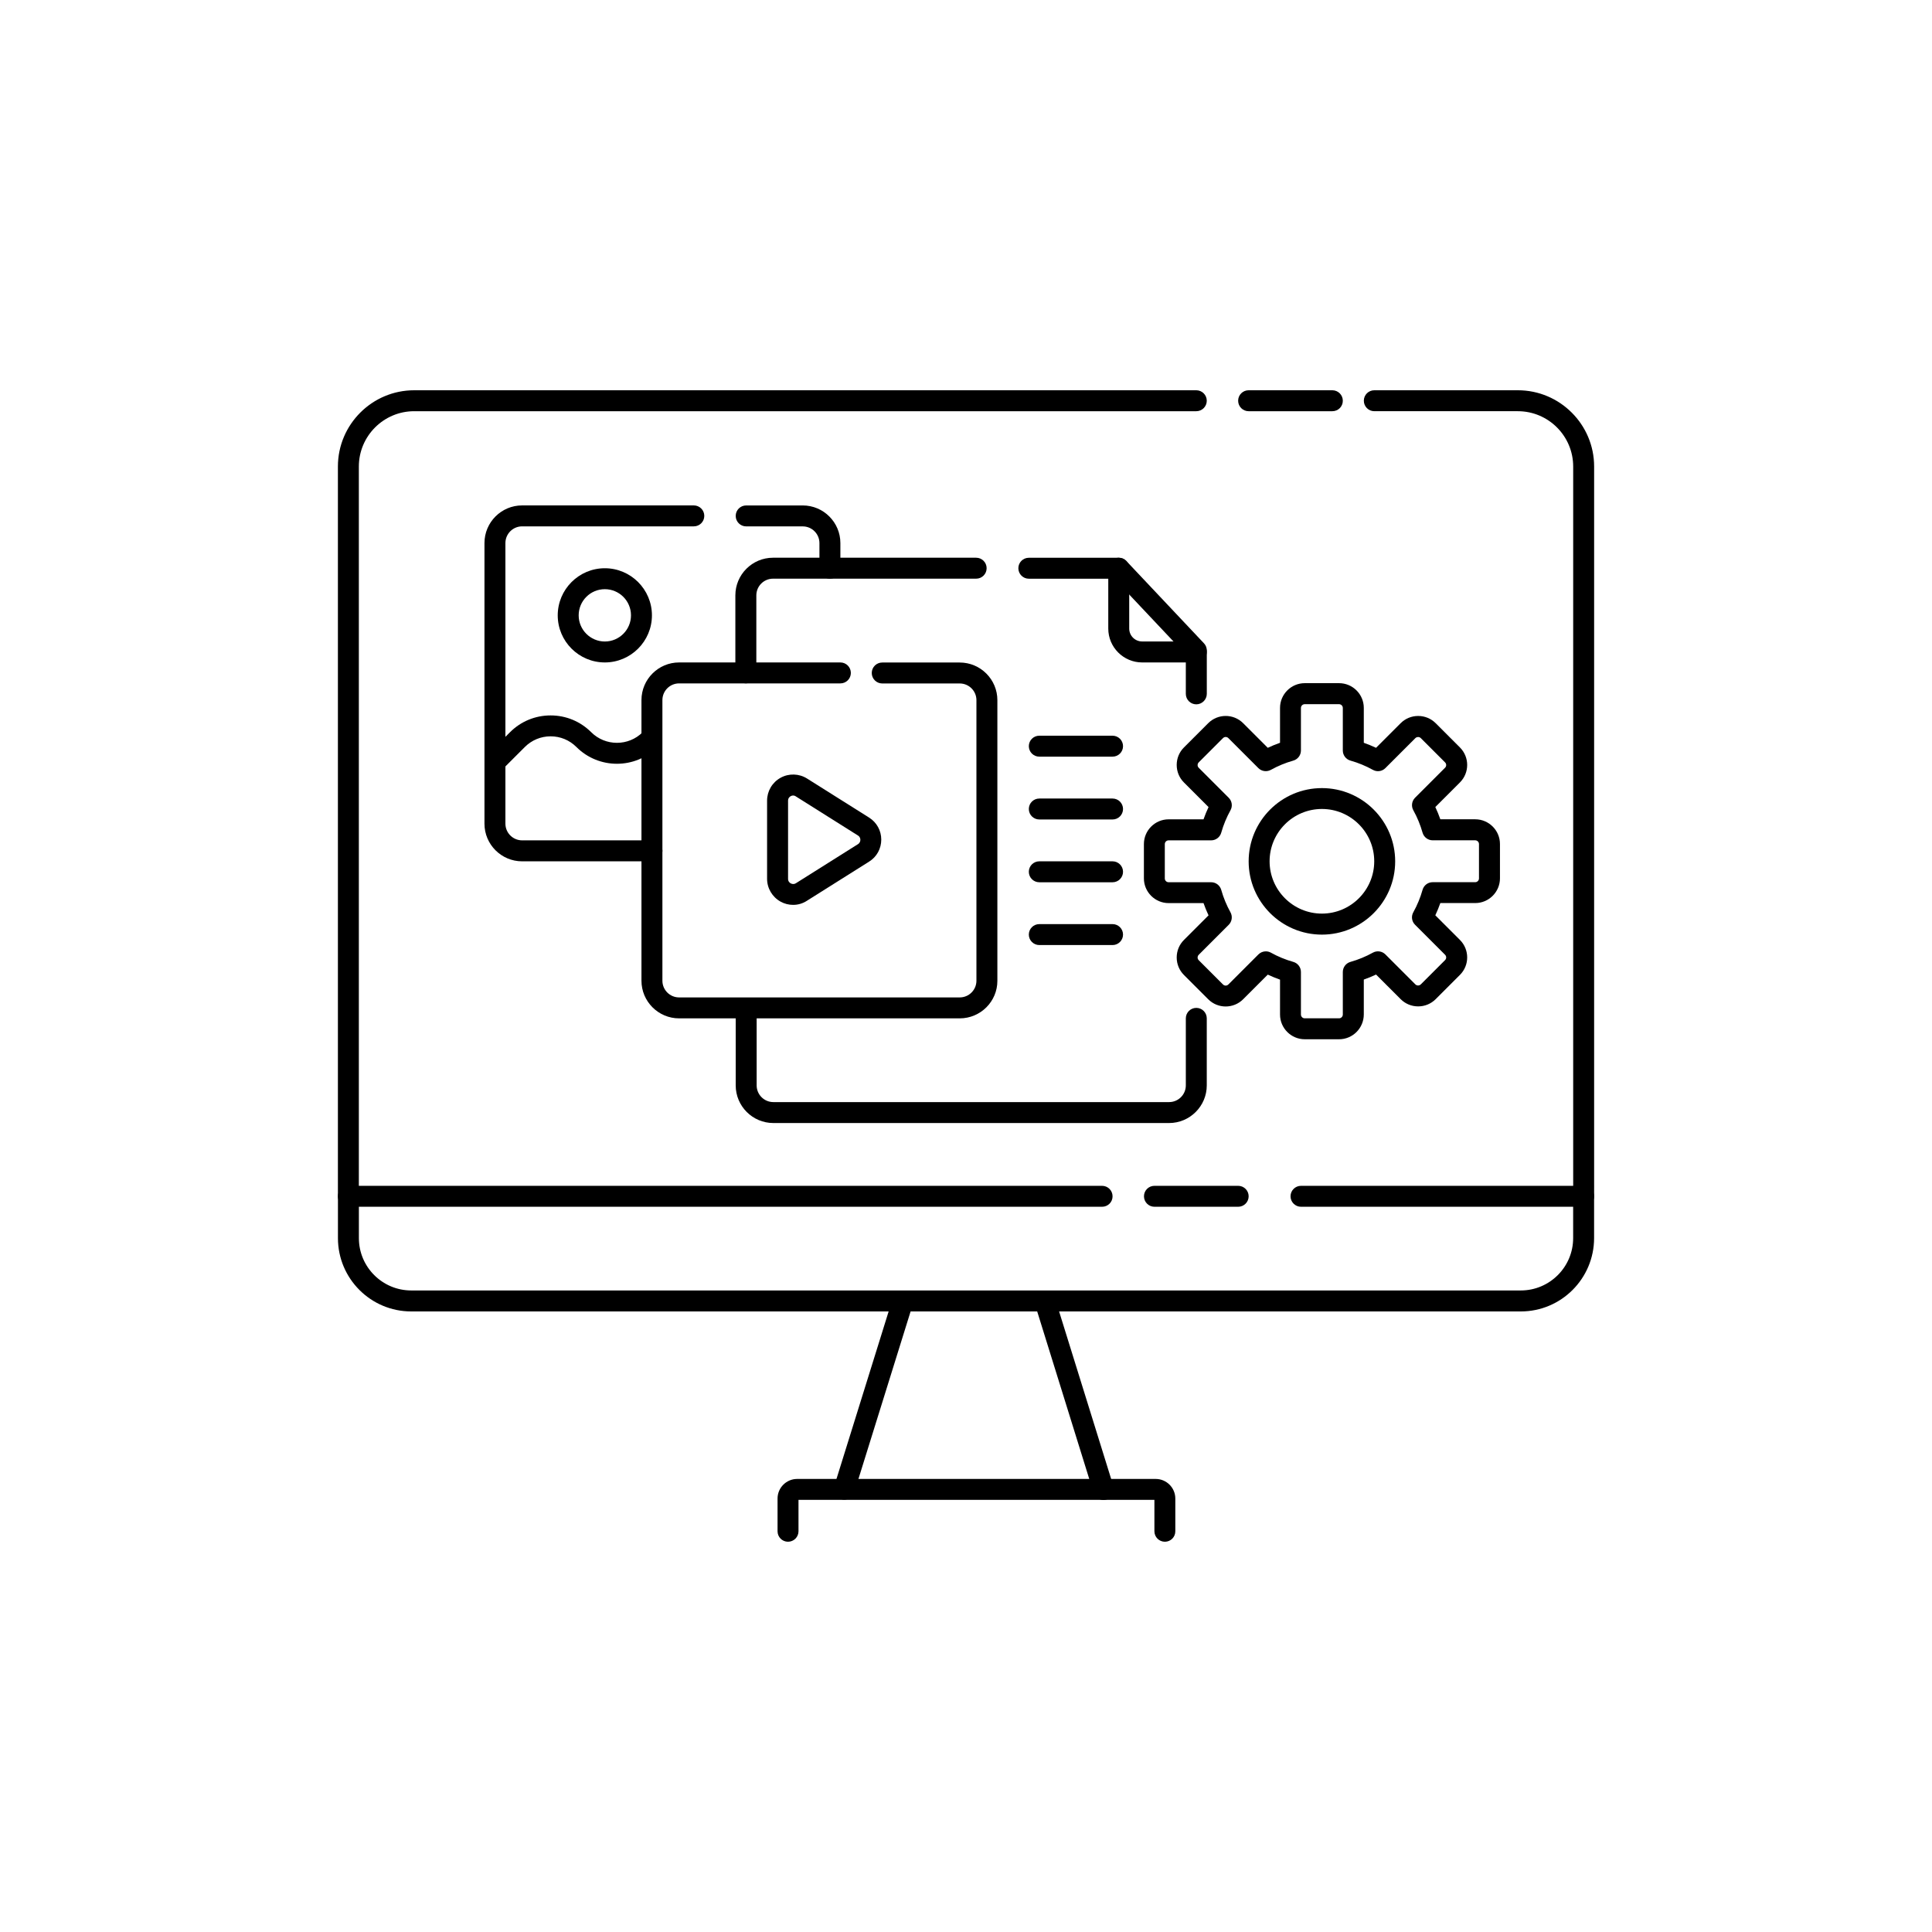 <svg xmlns="http://www.w3.org/2000/svg" xmlns:xlink="http://www.w3.org/1999/xlink" version="1.1" x="0px" y="0px" viewBox="0 0 5000 5000" style="enable-background:new 0 0 5000 5000;" xml:space="preserve"><g><g><path d="M3448.1,1064.2h-216.7c-14.9,0-27.1-12.1-27.1-27.1c0-15,12.1-27.1,27.1-27.1h216.7c14.9,0,27.1,12.1,27.1,27.1    C3475.3,1052.1,3463.2,1064.2,3448.1,1064.2z"/><path d="M2852.1,3123.1H901.6c-14.9,0-27.1-12.1-27.1-27.1V1207.4c0-108.9,88.6-197.4,197.4-197.4H3096    c14.9,0,27.1,12.1,27.1,27.1c0,15-12.1,27.1-27.1,27.1H1071.9c-79,0-143.2,64.3-143.2,143.2v1861.5h1923.5    c14.9,0,27.1,12.1,27.1,27.1C2879.4,3111.1,2867.2,3123.1,2852.1,3123.1z"/><path d="M3204.4,3123.1h-216.7c-14.9,0-27.1-12.1-27.1-27.1s12.1-27.1,27.1-27.1h216.7c14.9,0,27.1,12.1,27.1,27.1    S3219.3,3123.1,3204.4,3123.1z"/><path d="M4098.4,3123.1H3367c-14.9,0-27.1-12.1-27.1-27.1c0-14.9,12.1-27.1,27.1-27.1h704.4V1207.4c0-79-64.3-143.2-143.2-143.2    h-371.5c-14.9,0-27.1-12.1-27.1-27.1c0-15,12.1-27.1,27.1-27.1h371.5c108.9,0,197.4,88.6,197.4,197.4V3096    C4125.4,3111,4113.3,3123.1,4098.4,3123.1z"/><path d="M3935.7,3394H1064.3c-104.7,0-189.7-85-189.7-189.7v-108.4c0-14.9,12.1-27.1,27.1-27.1s27.1,12.1,27.1,27.1v108.4    c0,74.7,60.8,135.4,135.5,135.4h2871.5c74.7,0,135.5-60.8,135.5-135.4v-108.4c0-14.9,12.1-27.1,27.1-27.1    c14.9,0,27.1,12.1,27.1,27.1v108.4C4125.4,3309,4040.4,3394,3935.7,3394z"/><path d="M2185,3881.1c-2.6,0-5.4-0.3-8.1-1.3c-14.3-4.4-22.2-19.6-17.8-34l151.3-485.9c4.4-14.3,19.6-22.2,34-17.8    c14.3,4.4,22.2,19.6,17.8,34L2210.9,3862C2207.2,3873.6,2196.5,3881.1,2185,3881.1z"/><path d="M2855.9,3882c-11.5,0-22.2-7.4-25.9-19l-151.3-486.8c-4.4-14.3,3.5-29.5,17.8-33.9c14.3-4.4,29.5,3.5,33.9,17.8    l151.3,486.8c4.4,14.3-3.5,29.5-17.8,33.9C2861.3,3881.6,2858.5,3882,2855.9,3882z"/><path d="M3014.7,3990c-14.9,0-27.1-12.1-27.1-27.1v-81.3h-921.1v81.3c0,14.9-12.1,27.1-27.1,27.1s-27.1-12.1-27.1-27.1v-84.7    c0-27.9,22.8-50.7,50.7-50.7h928c27.9,0,50.7,22.8,50.7,50.7v84.7C3041.8,3978,3029.6,3990,3014.7,3990z"/><path d="M3465.5,2689.6h-88.8c-35.2,0-64-28.7-64-64v-90.3c-10.8-3.8-21.4-8.2-31.7-13l-63.7,63.7c-25,25-65.6,25-90.5,0    l-62.8-62.8c-12.1-12.1-18.7-28.2-18.7-45.3c0-17.1,6.6-33.2,18.7-45.3l63.7-63.7c-4.9-10.3-9.2-20.9-13-31.7h-90.3    c-35.2,0-64-28.7-64-64v-88.8c0-35.2,28.7-64,64-64h90.3c3.8-10.8,8.2-21.4,13-31.7l-63.7-63.7c-12.1-12.1-18.7-28.2-18.7-45.3    s6.6-33.2,18.7-45.3l62.8-62.8c25-25,65.6-25,90.5,0l63.7,63.7c10.3-4.9,20.9-9.2,31.7-13v-90.3c0-35.2,28.7-64,64-64h88.8    c35.2,0,64,28.7,64,64v90.3c10.8,3.8,21.4,8.2,31.7,13l63.7-63.7c12.1-12.1,28.2-18.7,45.3-18.7c17.1,0,33.2,6.6,45.3,18.7    l62.8,62.8c25,25,25,65.5,0,90.5l-63.7,63.7c4.9,10.3,9.2,20.9,13,31.7h90.3c35.2,0,64,28.7,64,64v88.8c0,35.2-28.7,64-64,64    h-90.3c-3.8,10.8-8.2,21.4-13,31.7l63.7,63.7c25,25,25,65.6,0,90.5l-62.8,62.8c-12.1,12.1-28.2,18.7-45.3,18.7    c-17.1,0-33.2-6.6-45.3-18.7l-63.7-63.7c-10.3,4.9-20.9,9.2-31.7,13v90.3C3529.4,2660.9,3500.8,2689.6,3465.5,2689.6z     M3275.9,2462.1c4.6,0,9.1,1.1,13.2,3.4c18,10,37.5,18.1,58,23.9c11.6,3.3,19.7,13.9,19.7,26.1v110.1c0,5.4,4.4,9.8,9.8,9.8h88.8    c5.4,0,9.8-4.4,9.8-9.8v-110.1c0-12.1,8.1-22.8,19.7-26.1c20.5-5.8,40-13.9,58-23.9c10.6-5.9,23.8-4.1,32.4,4.4l77.7,77.7    c2.5,2.5,5.4,2.8,7,2.8c1.5,0,4.4-0.3,7-2.8l62.8-62.8c3.9-3.9,3.9-10,0-13.9l-77.7-77.7c-8.6-8.5-10.4-21.8-4.4-32.4    c10-18,18.1-37.5,23.9-58c3.3-11.6,13.9-19.7,26.1-19.7h110.1c5.4,0,9.8-4.4,9.8-9.8v-88.8c0-5.4-4.4-9.8-9.8-9.8h-110.1    c-12.1,0-22.8-8.1-26.1-19.7c-5.8-20.5-13.9-40-23.9-58c-5.9-10.6-4.1-23.8,4.4-32.4l77.7-77.7c3.9-3.9,3.9-10,0-13.9l-62.8-62.8    c-2.5-2.5-5.4-2.8-7-2.8l0,0c-1.5,0-4.4,0.3-7,2.8l-77.7,77.7c-8.6,8.6-21.8,10.4-32.4,4.4c-18-10-37.5-18.1-58-23.9    c-11.6-3.3-19.7-13.9-19.7-26.1v-110.1c0-5.4-4.4-9.8-9.8-9.8h-88.8c-5.4,0-9.8,4.4-9.8,9.8v110.1c0,12.1-8.1,22.8-19.7,26.1    c-20.5,5.8-40,13.9-58,23.9c-10.6,5.9-23.8,4.1-32.4-4.4l-77.7-77.7c-3.9-3.9-10-3.9-13.9,0l-62.8,62.8c-2.5,2.5-2.9,5.4-2.9,7    s0.3,4.4,2.9,7l77.7,77.7c8.5,8.5,10.4,21.8,4.4,32.4c-10,18-18.1,37.5-23.9,58c-3.3,11.6-13.9,19.7-26.1,19.7h-110.1    c-5.4,0-9.8,4.4-9.8,9.8v88.8c0,5.4,4.4,9.8,9.8,9.8h110.1c12.1,0,22.8,8.1,26.1,19.7c5.8,20.5,13.9,40,23.9,58    c5.9,10.6,4.1,23.8-4.4,32.4l-77.7,77.7c-2.5,2.5-2.9,5.4-2.9,7s0.3,4.4,2.9,7l62.8,62.8c3.9,3.9,10,3.9,13.9,0l77.7-77.7    C3262,2464.8,3268.9,2462.1,3275.9,2462.1z"/><path d="M3421.1,2418.8c-104.5,0-189.6-85-189.6-189.6s85-189.6,189.6-189.6c104.5,0,189.6,85,189.6,189.6    S3525.6,2418.8,3421.1,2418.8z M3421.1,2093.6c-74.7,0-135.4,60.8-135.4,135.4c0,74.7,60.8,135.4,135.4,135.4    c74.7,0,135.4-60.8,135.4-135.4S3495.8,2093.6,3421.1,2093.6z"/><path d="M2147.8,1497.7c-14.9,0-27.1-12.1-27.1-27.1v-65.1c0-23.8-19.4-43.2-43.2-43.2h-146.4c-14.9,0-27.1-12.1-27.1-27.1    s12.1-27.1,27.1-27.1h146.4c53.7,0,97.4,43.7,97.4,97.4v65.1C2174.9,1485.6,2162.8,1497.7,2147.8,1497.7z"/><path d="M1687.3,2229.1h-336.1c-53.7,0-97.4-43.7-97.4-97.4v-726.3c0-53.7,43.7-97.4,97.4-97.4h444.4c14.9,0,27.1,12.1,27.1,27.1    s-12.1,27.1-27.1,27.1h-444.4c-23.8,0-43.2,19.4-43.2,43.2v726.2c0,23.8,19.4,43.2,43.2,43.2h336.1c14.9,0,27.1,12.1,27.1,27.1    S1702.2,2229.1,1687.3,2229.1z"/><path d="M1565.3,1714.4c-67.3,0-121.9-54.7-121.9-121.9c0-67.1,54.7-121.9,121.9-121.9c67.1,0,121.9,54.7,121.9,121.9    C1687.2,1659.6,1632.6,1714.4,1565.3,1714.4z M1565.3,1524.8c-37.4,0-67.7,30.4-67.7,67.7s30.4,67.7,67.7,67.7    s67.7-30.4,67.7-67.7S1602.7,1524.8,1565.3,1524.8z"/><path d="M1287.4,1993c-7,0-13.9-2.6-19.2-8c-10.6-10.6-10.6-27.7,0-38.3l51.8-51.8c28-28,65.3-43.4,105-43.4    c39.7,0,76.9,15.4,105,43.4c36.7,36.7,96.6,36.7,133.3,0c10.6-10.6,27.7-10.6,38.3,0c10.6,10.6,10.6,27.7,0,38.3    c-57.9,57.9-152.1,57.9-209.9,0c-17.8-17.8-41.5-27.6-66.7-27.6c-25.2,0-48.8,9.8-66.7,27.6l-51.8,51.8    C1301.3,1990.4,1294.3,1993,1287.4,1993z"/><path d="M2483.8,2635.5h-726.3c-53.7,0-97.4-43.7-97.4-97.4v-726.3c0-53.7,43.7-97.4,97.4-97.4h417.4c14.9,0,27.1,12.1,27.1,27.1    s-12.1,27.1-27.1,27.1h-417.4c-23.8,0-43.2,19.4-43.2,43.2v726.3c0,23.8,19.4,43.2,43.2,43.2h726.3c23.8,0,43.2-19.4,43.2-43.2    V1812c0-23.8-19.4-43.2-43.2-43.2h-200.6c-14.9,0-27.1-12.1-27.1-27.1s12.1-27.1,27.1-27.1h200.6c53.7,0,97.4,43.7,97.4,97.4    v726.3C2581.3,2591.8,2537.6,2635.5,2483.8,2635.5z"/><path d="M1930.2,1768.5c-14.9,0-27.1-12.1-27.1-27.1v-200.6c0-53.7,43.7-97.4,97.4-97.4h525.8c14.9,0,27.1,12.1,27.1,27.1    s-12.1,27.1-27.1,27.1h-525.7c-23.8,0-43.2,19.4-43.2,43.2v200.6C1957.2,1756.4,1945.1,1768.5,1930.2,1768.5z"/><path d="M3096,1822.8c-14.9,0-27.1-12.1-27.1-27.1V1694l-185.1-196.3h-221.2c-14.9,0-27.1-12.1-27.1-27.1s12.1-27.1,27.1-27.1    h232.9c7.4,0,14.6,3.1,19.7,8.6l200.6,212.7c4.8,5,7.4,11.6,7.4,18.6v112.4C3123.1,1810.6,3110.9,1822.8,3096,1822.8z"/><path d="M3025.6,2906.4H2001.4c-53.7,0-97.4-43.7-97.4-97.4v-189.9c0-14.9,12.1-27.1,27.1-27.1s27.1,12.1,27.1,27.1V2809    c0,23.8,19.4,43.2,43.2,43.2h1024.3c23.8,0,43.2-19.4,43.2-43.2v-173.5c0-14.9,12.1-27.1,27.1-27.1c15,0,27.1,12.1,27.1,27.1V2809    C3123.1,2862.7,3079.3,2906.4,3025.6,2906.4z"/><path d="M2052.7,2341.8c-11.2,0-22.5-2.7-32.6-8.4c-21.4-11.9-34.9-34.4-34.9-59.1V2072c0-24.5,13.3-47.2,34.9-59.1    c21.4-11.9,47.8-11.1,68.5,1.9l160.6,101.1c19.7,12.4,31.5,33.7,31.5,57c0,23.3-11.7,44.7-31.5,57l-160.6,101.1    C2077.6,2338.3,2065.2,2341.8,2052.7,2341.8z M2052.8,2058.8c-3,0-5.2,1-6.5,1.7c-2.1,1.1-6.8,4.6-6.8,11.6v202.4    c0,7.1,4.8,10.5,6.8,11.6c2.1,1.1,7.5,3.4,13.5-0.3l160.6-101.1c5.4-3.4,6.2-8.4,6.2-11.2s-0.8-7.9-6.2-11.2l-160.6-101.1    C2057.2,2059.3,2054.8,2058.8,2052.8,2058.8z"/><path d="M3096,1714.4h-140.1c-48.3,0-87.7-39.3-87.7-87.7v-156.2c0-14.9,12.1-27.1,27.1-27.1c15,0,27.1,12.1,27.1,27.1v156.2    c0,18.5,15,33.4,33.4,33.4H3096c14.9,0,27.1,12.1,27.1,27.1S3110.9,1714.4,3096,1714.4z"/><path d="M2879.3,1958.2h-189.6c-14.9,0-27.1-12.1-27.1-27.1s12.1-27.1,27.1-27.1h189.6c14.9,0,27.1,12.1,27.1,27.1    S2894.2,1958.2,2879.3,1958.2z"/><path d="M2879.3,2120.8h-189.6c-14.9,0-27.1-12.1-27.1-27.1s12.1-27.1,27.1-27.1h189.6c14.9,0,27.1,12.1,27.1,27.1    S2894.2,2120.8,2879.3,2120.8z"/><path d="M2879.3,2283.3h-189.6c-14.9,0-27.1-12.1-27.1-27.1s12.1-27.1,27.1-27.1h189.6c14.9,0,27.1,12.1,27.1,27.1    S2894.2,2283.3,2879.3,2283.3z"/><path d="M2879.3,2445.8h-189.6c-14.9,0-27.1-12.1-27.1-27.1c0-15,12.1-27.1,27.1-27.1h189.6c14.9,0,27.1,12.1,27.1,27.1    C2906.4,2433.7,2894.2,2445.8,2879.3,2445.8z"/></g></g></svg>
